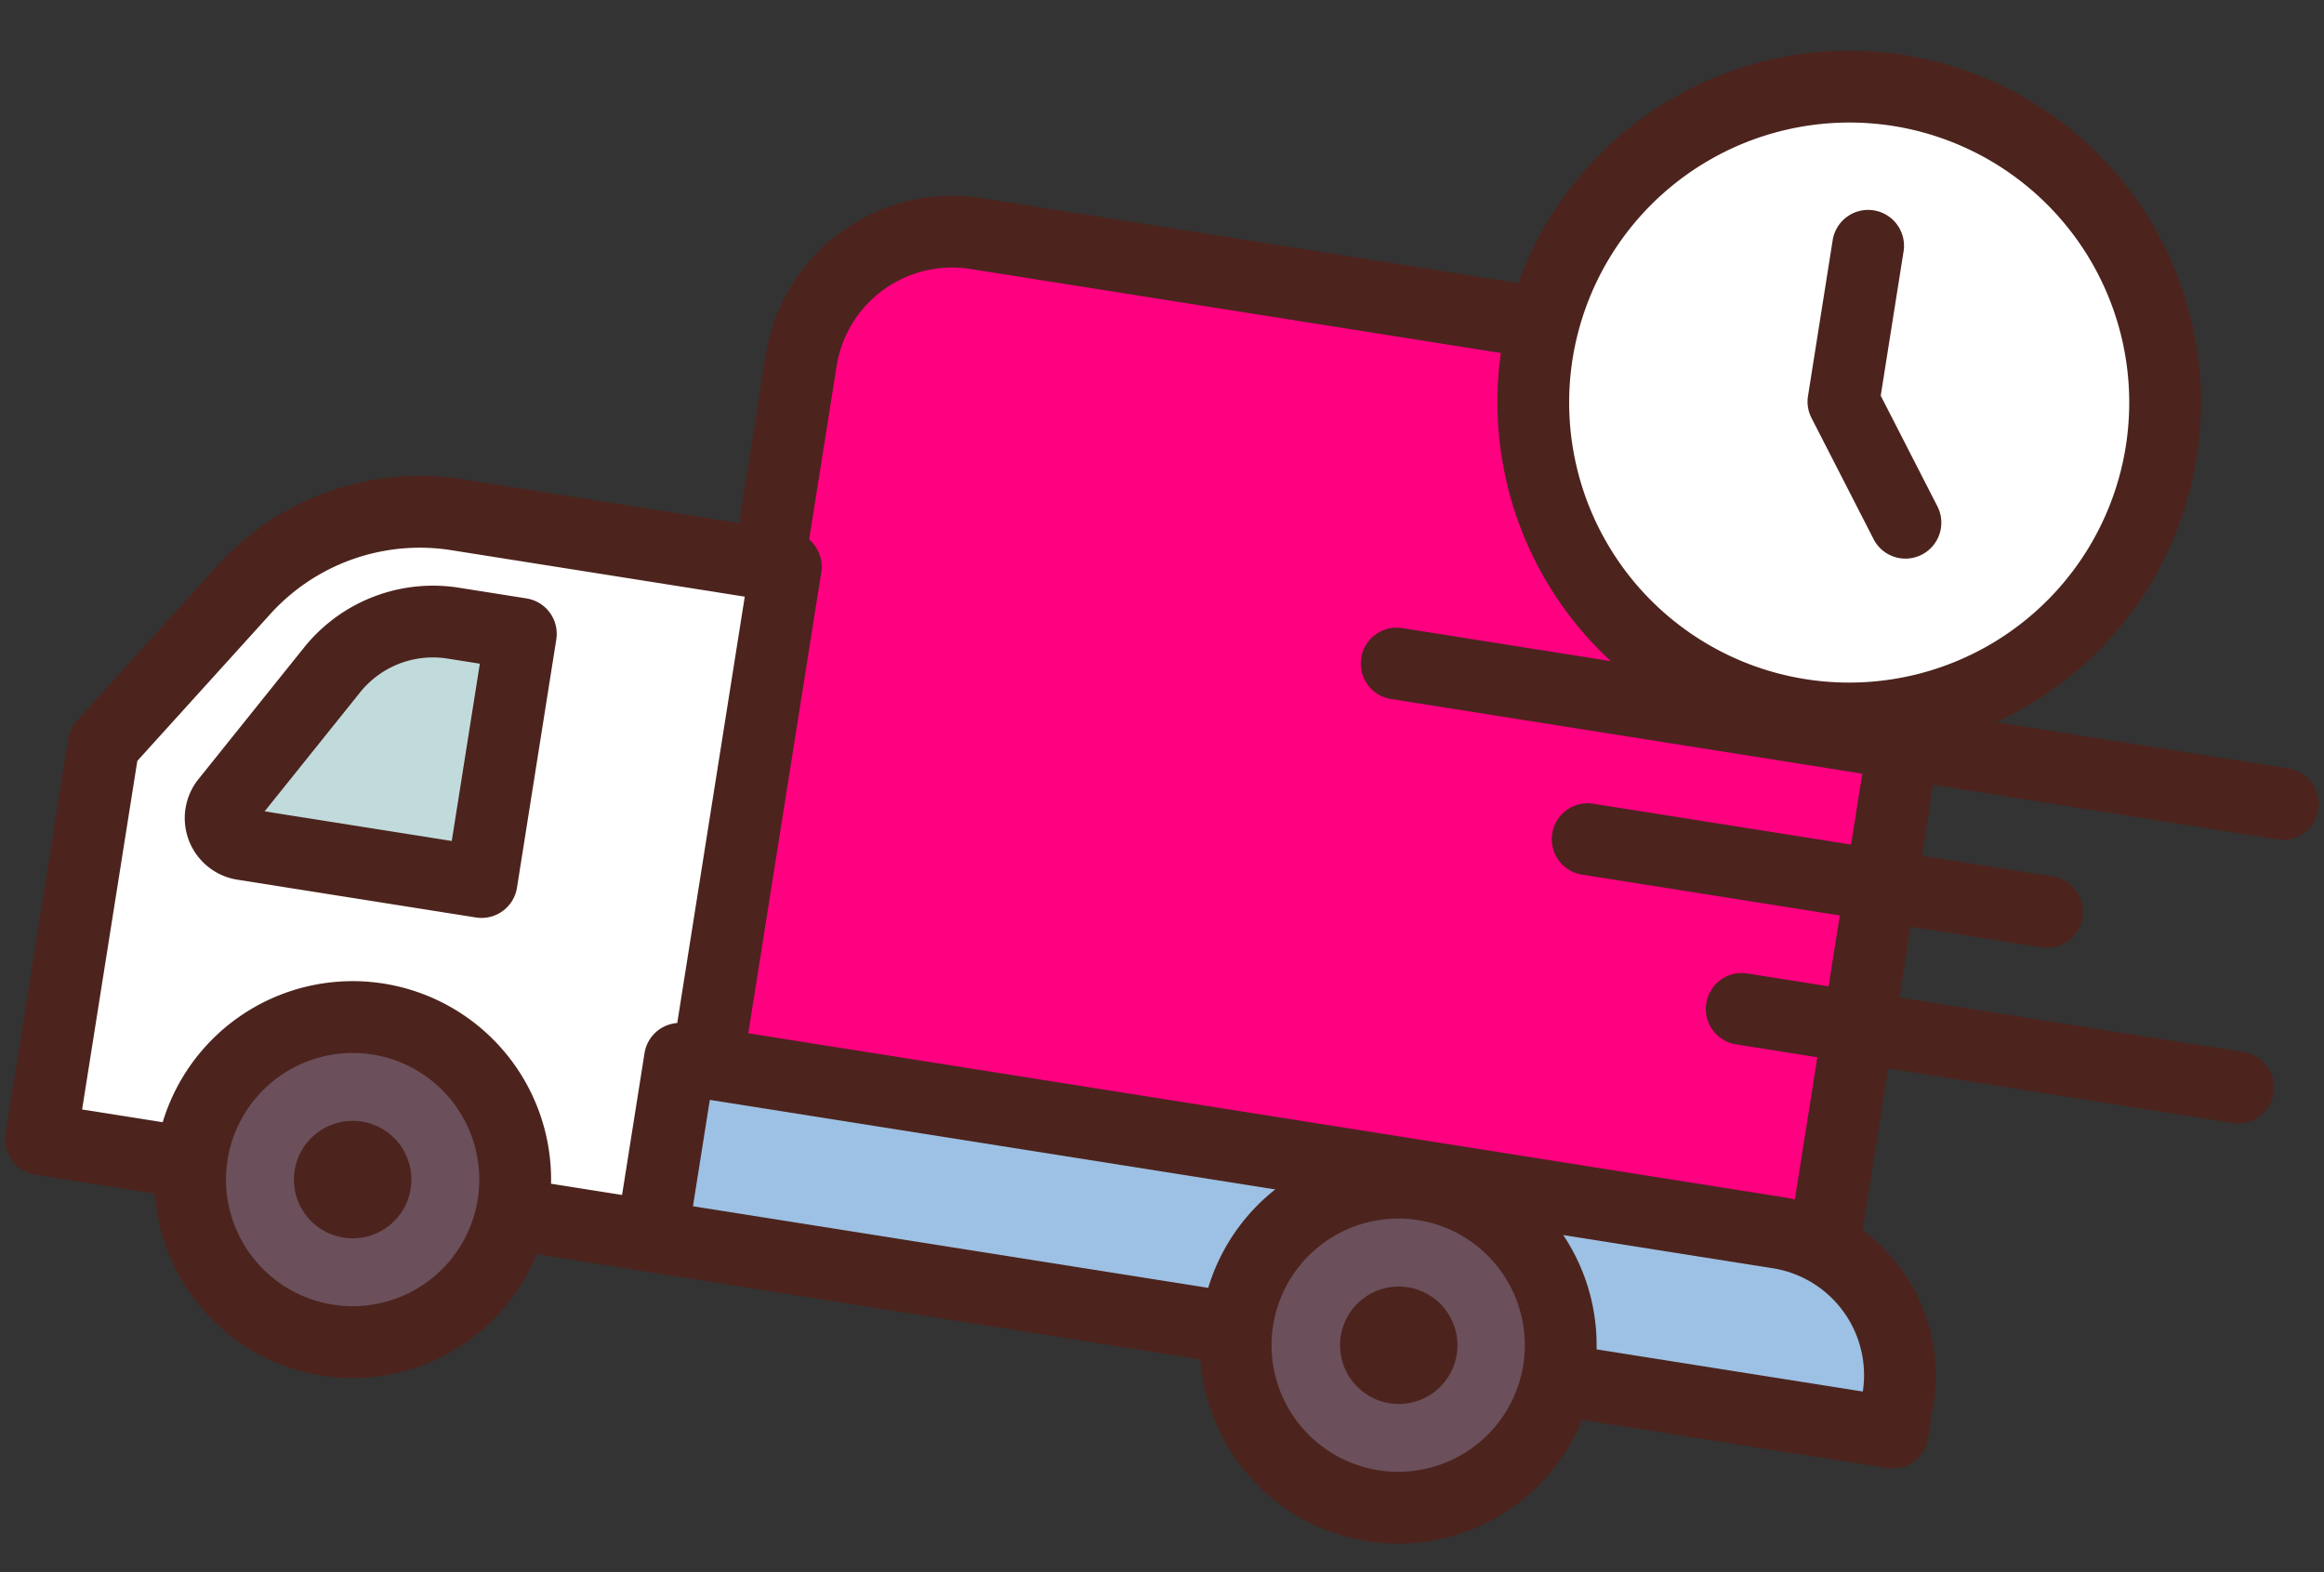 <svg xmlns="http://www.w3.org/2000/svg" width="151.375" height="102.405" viewBox="0 0 151.375 102.405">
  <rect x="0" y="0" width="151.375" height="102.405" fill="#333333" stroke="none"/>
  <g id="fast-delivery" transform="translate(18.945 -43.466) rotate(9)">
    <path id="Path_49" data-name="Path 49" d="M81.922,224.852h74.811V167a9.944,9.944,0,0,0-9.945-9.945H91.869A9.945,9.945,0,0,0,81.923,167v57.853Zm0,0" transform="translate(-38.606 -106.082)" fill="#ff0081"/>
    <path id="Path_50" data-name="Path 50" d="M77.432,222.7h74.811a2.336,2.336,0,0,0,2.338-2.337V162.51A12.3,12.3,0,0,0,142.3,150.227H87.377A12.3,12.3,0,0,0,75.094,162.51v57.853A2.337,2.337,0,0,0,77.432,222.7Zm72.474-4.675H79.77V162.51a7.618,7.618,0,0,1,7.608-7.608H142.3a7.618,7.618,0,0,1,7.609,7.608Zm0,0" transform="translate(-34.13 -101.592)" fill="#4c241d"/>
    <path id="Path_51" data-name="Path 51" d="M300.375,269.74h42.081V225.32H320.838a15.536,15.536,0,0,0-13.009,6.991l-7.454,11.405Zm0,0" transform="translate(-298.038 -150.969)" fill="#fff"/>
    <path id="Path_52" data-name="Path 52" d="M295.884,267.587h42.081a2.336,2.336,0,0,0,2.338-2.337V220.831a2.337,2.337,0,0,0-2.338-2.338H316.347a17.788,17.788,0,0,0-14.965,8.05l-7.454,11.406a2.337,2.337,0,0,0-.381,1.279V265.25A2.335,2.335,0,0,0,295.884,267.587Zm39.744-4.675H298.222V239.924l7.073-10.825a13.139,13.139,0,0,1,11.052-5.93h19.281Zm0,0" transform="translate(-293.547 -146.479)" fill="#4c241d"/>
    <path id="Path_53" data-name="Path 53" d="M61.441,332.584h81.825v-2.308a9.382,9.382,0,0,0-9.382-9.382H61.441Zm0,0" transform="translate(-18.821 -213.813)" fill="#9dc1e4"/>
    <path id="Path_54" data-name="Path 54" d="M56.95,330.431h81.825a2.337,2.337,0,0,0,2.338-2.337v-2.309A11.732,11.732,0,0,0,129.4,314.066H56.95a2.336,2.336,0,0,0-2.337,2.338v11.689A2.335,2.335,0,0,0,56.95,330.431Zm79.488-4.675H59.289v-7.014H129.4A7.052,7.052,0,0,1,136.438,325.755Zm0,0" transform="translate(-14.33 -209.323)" fill="#4c241d"/>
    <path id="Path_55" data-name="Path 55" d="M332.605,332.993a10.587,10.587,0,1,0,10.587-10.587A10.586,10.586,0,0,0,332.605,332.993Zm0,0" transform="translate(-320.399 -214.807)" fill="#6b4f5b"/>
    <g id="Group_27" data-name="Group 27" transform="translate(9.87 72.013)">
      <path id="Path_56" data-name="Path 56" d="M338.705,341.431a12.925,12.925,0,1,0-12.924-12.925A12.941,12.941,0,0,0,338.705,341.431Zm0-21.174a8.248,8.248,0,1,1-8.248,8.249A8.259,8.259,0,0,1,338.705,320.257Zm0,0" transform="translate(-325.781 -282.333)" fill="#4c241d"/>
      <path id="Path_57" data-name="Path 57" d="M2.338,223.169H60.784a2.338,2.338,0,1,0,0-4.677H2.338a2.338,2.338,0,1,0,0,4.677Zm0,0" transform="translate(72.494 -218.492)" fill="#4c241d"/>
      <path id="Path_58" data-name="Path 58" d="M352.352,345.977a3.825,3.825,0,1,0,3.825-3.825A3.825,3.825,0,0,0,352.352,345.977Zm0,0" transform="translate(-343.252 -299.804)" fill="#4c241d"/>
    </g>
    <path id="Path_59" data-name="Path 59" d="M127.809,332.993A10.586,10.586,0,1,0,138.4,322.406,10.586,10.586,0,0,0,127.809,332.993Zm0,0" transform="translate(-46.64 -214.807)" fill="#6b4f5b"/>
    <path id="Path_60" data-name="Path 60" d="M133.906,341.431a12.925,12.925,0,1,0-12.925-12.925A12.94,12.94,0,0,0,133.906,341.431Zm0-21.174a8.248,8.248,0,1,1-8.248,8.249A8.259,8.259,0,0,1,133.906,320.257Zm0,0" transform="translate(-42.161 -210.32)" fill="#4c241d"/>
    <path id="Path_61" data-name="Path 61" d="M147.555,345.977a3.824,3.824,0,1,0,3.825-3.825A3.825,3.825,0,0,0,147.555,345.977Zm0,0" transform="translate(-59.597 -227.791)" fill="#4c241d"/>
    <path id="Path_62" data-name="Path 62" d="M40.164,123.309A20.578,20.578,0,1,0,60.742,102.73,20.578,20.578,0,0,0,40.164,123.309Zm0,0" transform="translate(50.412 -70.361)" fill="#fff"/>
    <path id="Path_63" data-name="Path 63" d="M56.253,141.737a22.915,22.915,0,1,0-22.917-22.915A22.941,22.941,0,0,0,56.253,141.737Zm0-41.155a18.24,18.24,0,1,1-18.24,18.24A18.261,18.261,0,0,1,56.253,100.582Zm0,0" transform="translate(54.902 -65.874)" fill="#4c241d"/>
    <path id="Path_64" data-name="Path 64" d="M87.888,148.192a2.34,2.34,0,0,0,1.888-3.715L85,137.932v-9.464a2.338,2.338,0,1,0-4.675,0v10.227a2.33,2.33,0,0,0,.449,1.377L86,147.23A2.333,2.333,0,0,0,87.888,148.192Zm0,0" transform="translate(28.113 -85.747)" fill="#4c241d"/>
    <path id="Path_65" data-name="Path 65" d="M365.621,245.8v16.365H349.885a1.722,1.722,0,0,1-1.5-2.577l5.459-9.553a8.407,8.407,0,0,1,7.3-4.235Zm0,0" transform="translate(-337.567 -164.436)" fill="#c1dbdc"/>
    <path id="Path_66" data-name="Path 66" d="M345.4,260.014h15.734a2.337,2.337,0,0,0,2.338-2.338V241.311a2.337,2.337,0,0,0-2.338-2.338h-4.472a10.77,10.77,0,0,0-9.329,5.414l-5.458,9.554a4.059,4.059,0,0,0,3.525,6.073Zm13.4-4.675H346.46l4.932-8.634a6.083,6.083,0,0,1,5.269-3.057H358.8Zm0,0" transform="translate(-333.08 -159.946)" fill="#4c241d"/>
    <path id="Path_67" data-name="Path 67" d="M43.3,250.476H73.691a2.338,2.338,0,0,0,0-4.675H43.3a2.338,2.338,0,0,0,0,4.675Zm0,0" transform="translate(55.431 -164.436)" fill="#4c241d"/>
    <path id="Path_68" data-name="Path 68" d="M2.338,277.782H35.067a2.338,2.338,0,1,0,0-4.677H2.338a2.338,2.338,0,1,0,0,4.677Zm0,0" transform="translate(108.081 -182.39)" fill="#4c241d"/>
  </g>
</svg>
